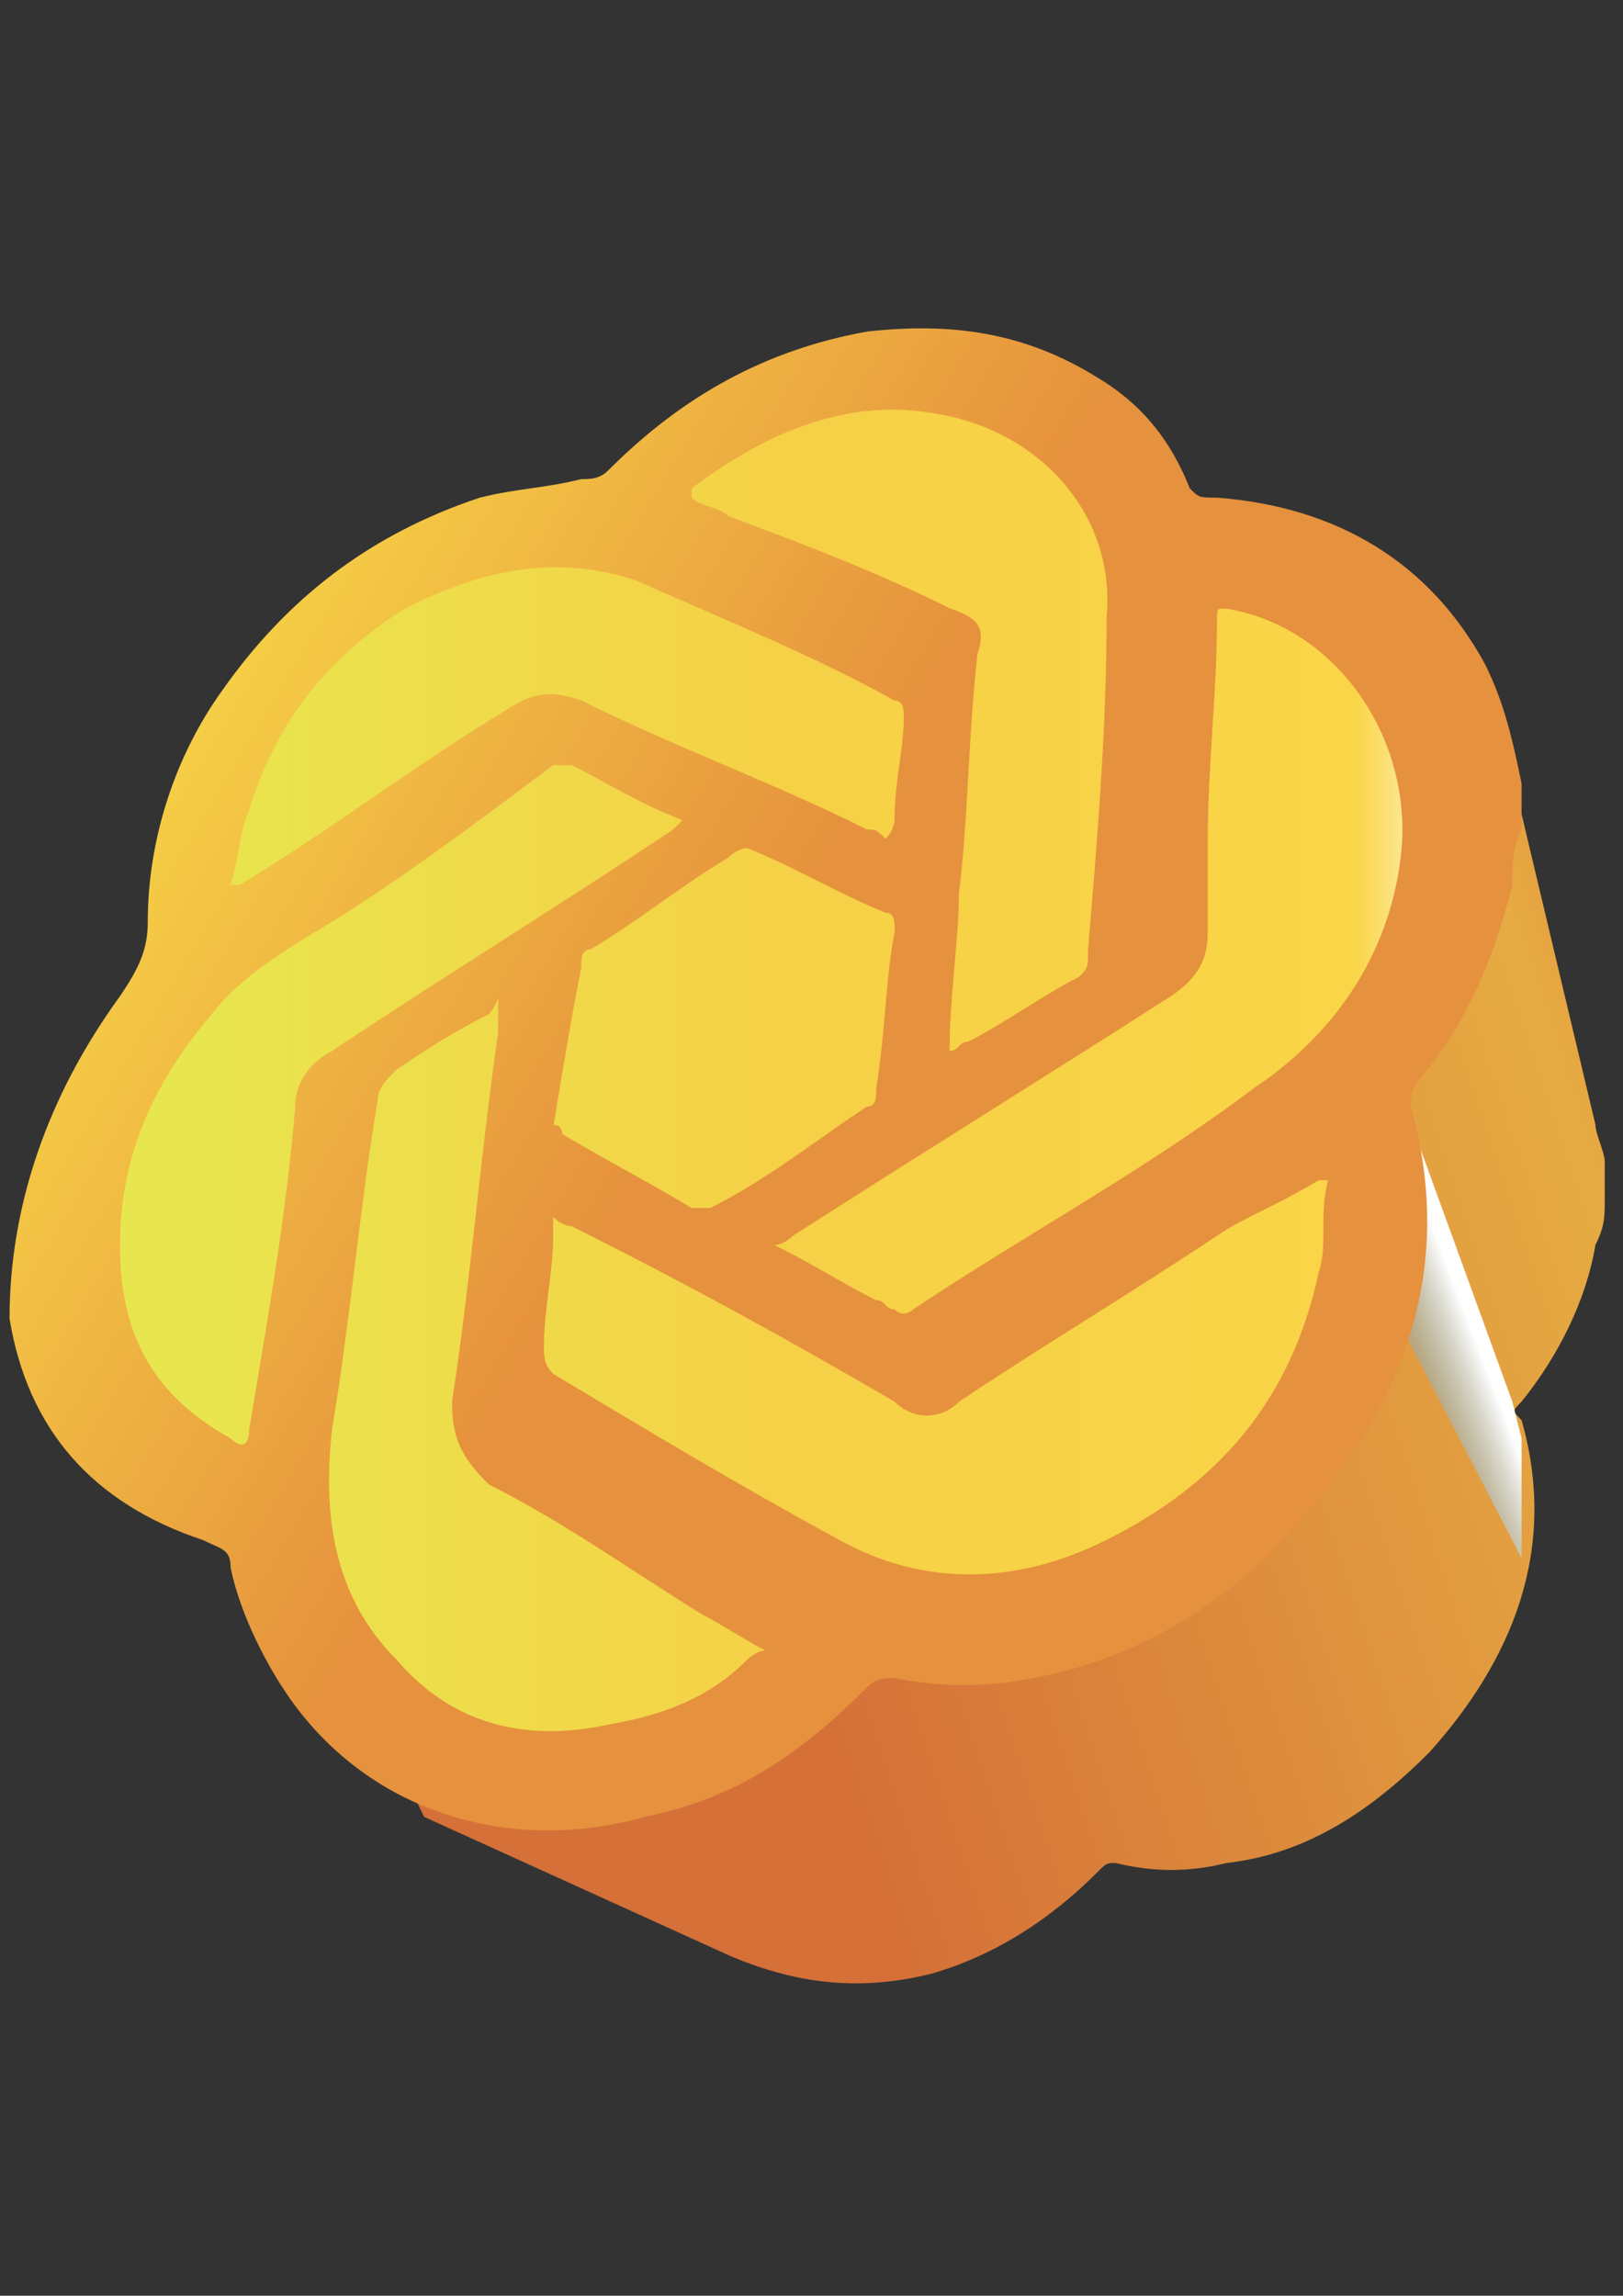 <svg enable-background="new 0 0 595.3 841.9" viewBox="0 0 595.3 841.9" xmlns="http://www.w3.org/2000/svg" xmlns:xlink="http://www.w3.org/1999/xlink"><rect x="0" y="0" width="595.3" height="841.9" fill="#333333" stroke="none"/><linearGradient id="a" gradientTransform="matrix(-33.823 0 0 -33.823 593.518 28583.102)" gradientUnits="userSpaceOnUse" x1="-2.631" x2="9.598" y1="833.153" y2="829.096"><stop offset=".085" stop-color="#e5853b"/><stop offset=".232" stop-color="#e6ab42"/><stop offset="1" stop-color="#d57038"/></linearGradient><linearGradient id="b" gradientTransform="matrix(-33.823 0 0 -33.823 593.518 28583.102)" gradientUnits="userSpaceOnUse" x1="1.606" x2="2.898" y1="830.725" y2="830.23"><stop offset=".001" stop-color="#fff"/><stop offset="1" stop-color="#175b73" stop-opacity="0"/></linearGradient><linearGradient id="c" gradientUnits="userSpaceOnUse" x1="23.676" x2="541.164" y1="395.578" y2="395.578"><stop offset=".085" stop-color="#e8e64e"/><stop offset=".523" stop-color="#f6d046"/><stop offset=".915" stop-color="#fad547"/><stop offset="1" stop-color="#fff"/></linearGradient><linearGradient id="d" gradientTransform="matrix(-33.823 0 0 -33.823 593.518 28583.102)" gradientUnits="userSpaceOnUse" x1="8.729" x2="22.198" y1="832.883" y2="840.971"><stop offset=".085" stop-color="#e6913d"/><stop offset=".523" stop-color="#f6d046"/><stop offset=".915" stop-color="#fad547"/><stop offset="1" stop-color="#fff"/></linearGradient><path d="m152.2 659.4h87.9l64.3-50.7 81.2-27.1 84.6-37.2 20.3-94.7 6.8-57.5 40.6-101.5-6.8-44 20.3 23.7 33.8 142.1c0 3.4 3.4 10.1 3.4 13.5v6.8 6.8c0 6.8 0 10.1-3.4 16.9-3.4 20.3-13.5 40.6-27.1 57.5-3.4 3.4-3.4 3.4 0 6.8 13.5 47.4-3.4 87.9-33.8 121.8-20.3 20.3-44 37.2-74.4 40.6-13.5 3.4-27.1 3.4-40.6 0-3.4 0-3.4 0-6.8 3.4-16.9 16.9-37.2 30.4-60.9 37.2-27.1 6.8-50.7 3.4-74.4-6.8l-111.6-50.7z" fill="url(#a)"/><path d="m514.1 402.3 40.6 111.7 3.4 13.5v13.5 16.9 13.5l-44-84.6z" fill="url(#b)"/><path d="m30.4 442.9v-40.6l16.9-23.7c6.8-10.1 16.9-27.1 16.9-27.1l10.1-37.2 3.4-23.7 16.9-47.4 50.7-33.8 40.6-16.9 6.8-3.4h10.1l30.4-10.1s33.8-16.9 33.8-20.3c0 0 10.1-6.8 23.7-10.1l13.5-6.8h6.8c10.1-3.4 16.9-6.8 16.9-6.8l74.4 6.8 10.1 33.8 10.1 6.8 16.9 13.5 50.7 20.3 6.8 10.1 20.3 6.8 16.9 16.9 6.8 47.4-33.8 71s-16.9 44-13.5 47.4 3.4 50.7 3.4 50.7l-13.5 71-77.8 50.7-81.2 13.5-67.6 33.8-77.8 16.9s-13.5 0-30.4 3.4l-10.1-20.3-13.5-13.5-27.1-57.5-27-20.1h-3.4l-6.8-10.1-27.1-27.1v-16.9l-10.1-13.5c.1 0 3.5-17 6.8-33.9z" fill="url(#c)"/><path d="m554.7 324.6c-6.8 27.1-16.9 50.7-33.8 71-3.4 3.4-3.4 6.8-3.4 10.1 16.9 60.9-3.4 111.6-44 155.6-23.7 27.1-57.5 47.4-94.7 54.1-16.9 3.4-33.8 3.4-50.7 0-3.4 0-6.8 0-10.1 3.4-23.7 23.7-47.4 40.6-81.2 47.4-47.4 13.5-98.1 0-128.5-40.6-10.1-13.5-20.3-33.8-23.7-50.7 0-6.8-3.4-6.8-10.1-10.1-40.6-13.5-64.3-40.6-71-81.2 0-40.6 13.5-81.2 40.6-118.4 6.8-10.1 10.1-16.9 10.1-27.1 0-30.4 10.1-60.9 27.1-84.6 23.7-33.8 54.1-57.5 94.7-71 13.5-3.4 23.7-3.4 37.2-6.8 3.4 0 6.8 0 10.1-3.4 27.1-27.1 57.5-44 94.7-50.7 30.4-3.4 57.5 0 84.6 16.9 16.9 10.1 27.1 23.7 33.8 40.6 3.4 3.4 3.4 3.4 10.1 3.4 44 3.4 77.8 23.7 98.1 60.9 6.8 13.5 10.1 27.1 13.5 44v6.8 10.1c-3.4 6.7-3.4 13.5-3.4 20.3zm-108.2 128.5c-30.4 20.3-64.3 40.6-94.7 60.9-6.8 6.8-16.9 6.8-23.7 0-40.6-23.7-77.8-44-118.4-64.3 0 0-3.4 0-6.8-3.4v6.8c0 13.5-3.4 27.1-3.4 40.6 0 3.4 0 6.8 3.4 10.1 33.8 20.3 67.6 40.6 104.9 60.9 30.4 16.9 64.3 16.9 98.1 0 40.6-20.3 67.6-50.7 77.8-98.1 3.4-10.1 0-20.3 3.4-33.8 0 0 0 0-3.4 0-16.9 10.1-27.1 13.5-37.2 20.3zm-125.2 23.7c3.4 0 3.4 3.4 6.8 3.4 3.4 3.4 6.8 0 6.8 0 40.6-27.1 84.6-50.7 125.1-81.2 30.4-20.3 50.7-50.7 54.1-87.9 3.4-40.6-23.7-81.2-64.3-87.9-3.4 0-3.4 0-3.4 3.4 0 27.1-3.4 54.1-3.4 81.2v33.8c0 10.1-3.4 16.9-13.5 23.7-47.4 30.4-91.3 57.5-138.7 87.9 0 0-3.4 3.4-6.8 3.4 13.6 6.6 23.8 13.4 37.3 20.2zm-142-104.9c-13.5 6.8-23.7 13.5-33.8 20.3-3.4 3.4-6.8 6.8-6.8 10.1-6.8 40.6-10.1 81.2-16.9 121.8-3.4 30.4 0 60.9 23.7 84.6 20.3 23.7 47.4 30.4 77.8 23.7 20.3-3.4 37.2-10.1 50.7-23.7 0 0 3.4-3.4 6.8-3.4-6.8-3.4-16.9-10.1-23.7-13.5-27.1-16.9-50.7-33.8-77.8-47.4-10.1-10.1-13.5-16.9-13.5-30.4 6.8-44 10.1-87.9 16.9-135.3 0-3.4 0-6.8 0-13.5-.1 3.3-3.4 6.7-3.4 6.7zm87.9-182.6c27.1 10.1 54.1 20.3 81.2 33.8 10.1 3.4 13.5 6.8 10.1 16.9-3.4 30.4-3.4 60.9-6.8 87.9 0 16.9-3.4 37.2-3.4 57.5 3.4 0 3.4-3.4 6.8-3.4 13.5-6.8 27.1-16.9 40.6-23.7 3.4-3.4 3.4-3.4 3.4-10.1 3.4-40.6 6.8-81.2 6.8-121.8 3.4-37.2-23.7-67.6-60.9-74.4-33.8-6.8-64.3 6.8-91.3 27.1v3.4c3.4 3.4 10.1 3.4 13.5 6.8zm-57.5 91.3c-3.4 0-3.4 0-6.8 0-27.1 20.3-54.1 40.6-81.2 57.5-16.9 10.1-33.8 20.3-44 33.8-20.2 23.7-33.7 50.7-33.7 84.6 0 30.4 10.1 54.1 40.6 71 3.4 3.4 6.8 3.4 6.8-3.4 6.8-40.6 13.5-77.8 16.9-118.4 0-10.1 6.8-16.9 13.5-20.3 40.6-27.1 84.6-54.1 125.1-81.2l3.4-3.4c-16.9-6.7-27.1-13.5-40.6-20.2zm118.4 20.3c0-13.5 3.4-27.1 3.4-37.2 0-3.4 0-6.8-3.4-6.8-30.4-16.9-64.3-30.4-94.7-44-30.4-10.1-57.5-3.4-84.6 10.1-27.1 16.9-47.4 40.6-57.5 74.4-3.4 6.8-3.4 16.9-6.8 27.1h3.4c33.8-20.3 64.3-44 98.1-64.3 10.1-6.8 16.9-6.8 27.1-3.4 33.8 16.9 71 30.4 104.9 47.4 3.4 0 3.4 0 6.8 3.4 3.3-3.3 3.3-6.7 3.3-6.7zm-121.8 115c16.9 10.1 30.4 16.9 47.4 27.1h6.8c20.3-10.1 37.2-23.7 57.5-37.2 3.4 0 3.4-3.4 3.4-6.8 3.4-20.3 3.4-40.6 6.8-57.5 0-3.4 0-6.8-3.4-6.8-16.9-6.8-33.8-16.9-50.7-23.7 0 0-3.4 0-6.8 3.4-16.9 10.1-33.8 23.7-50.7 33.8-3.4 0-3.4 3.4-3.4 6.8-3.4 16.9-6.8 37.2-10.1 57.5 3.2 0 3.2 3.4 3.2 3.4z" fill="url(#d)"/></svg>